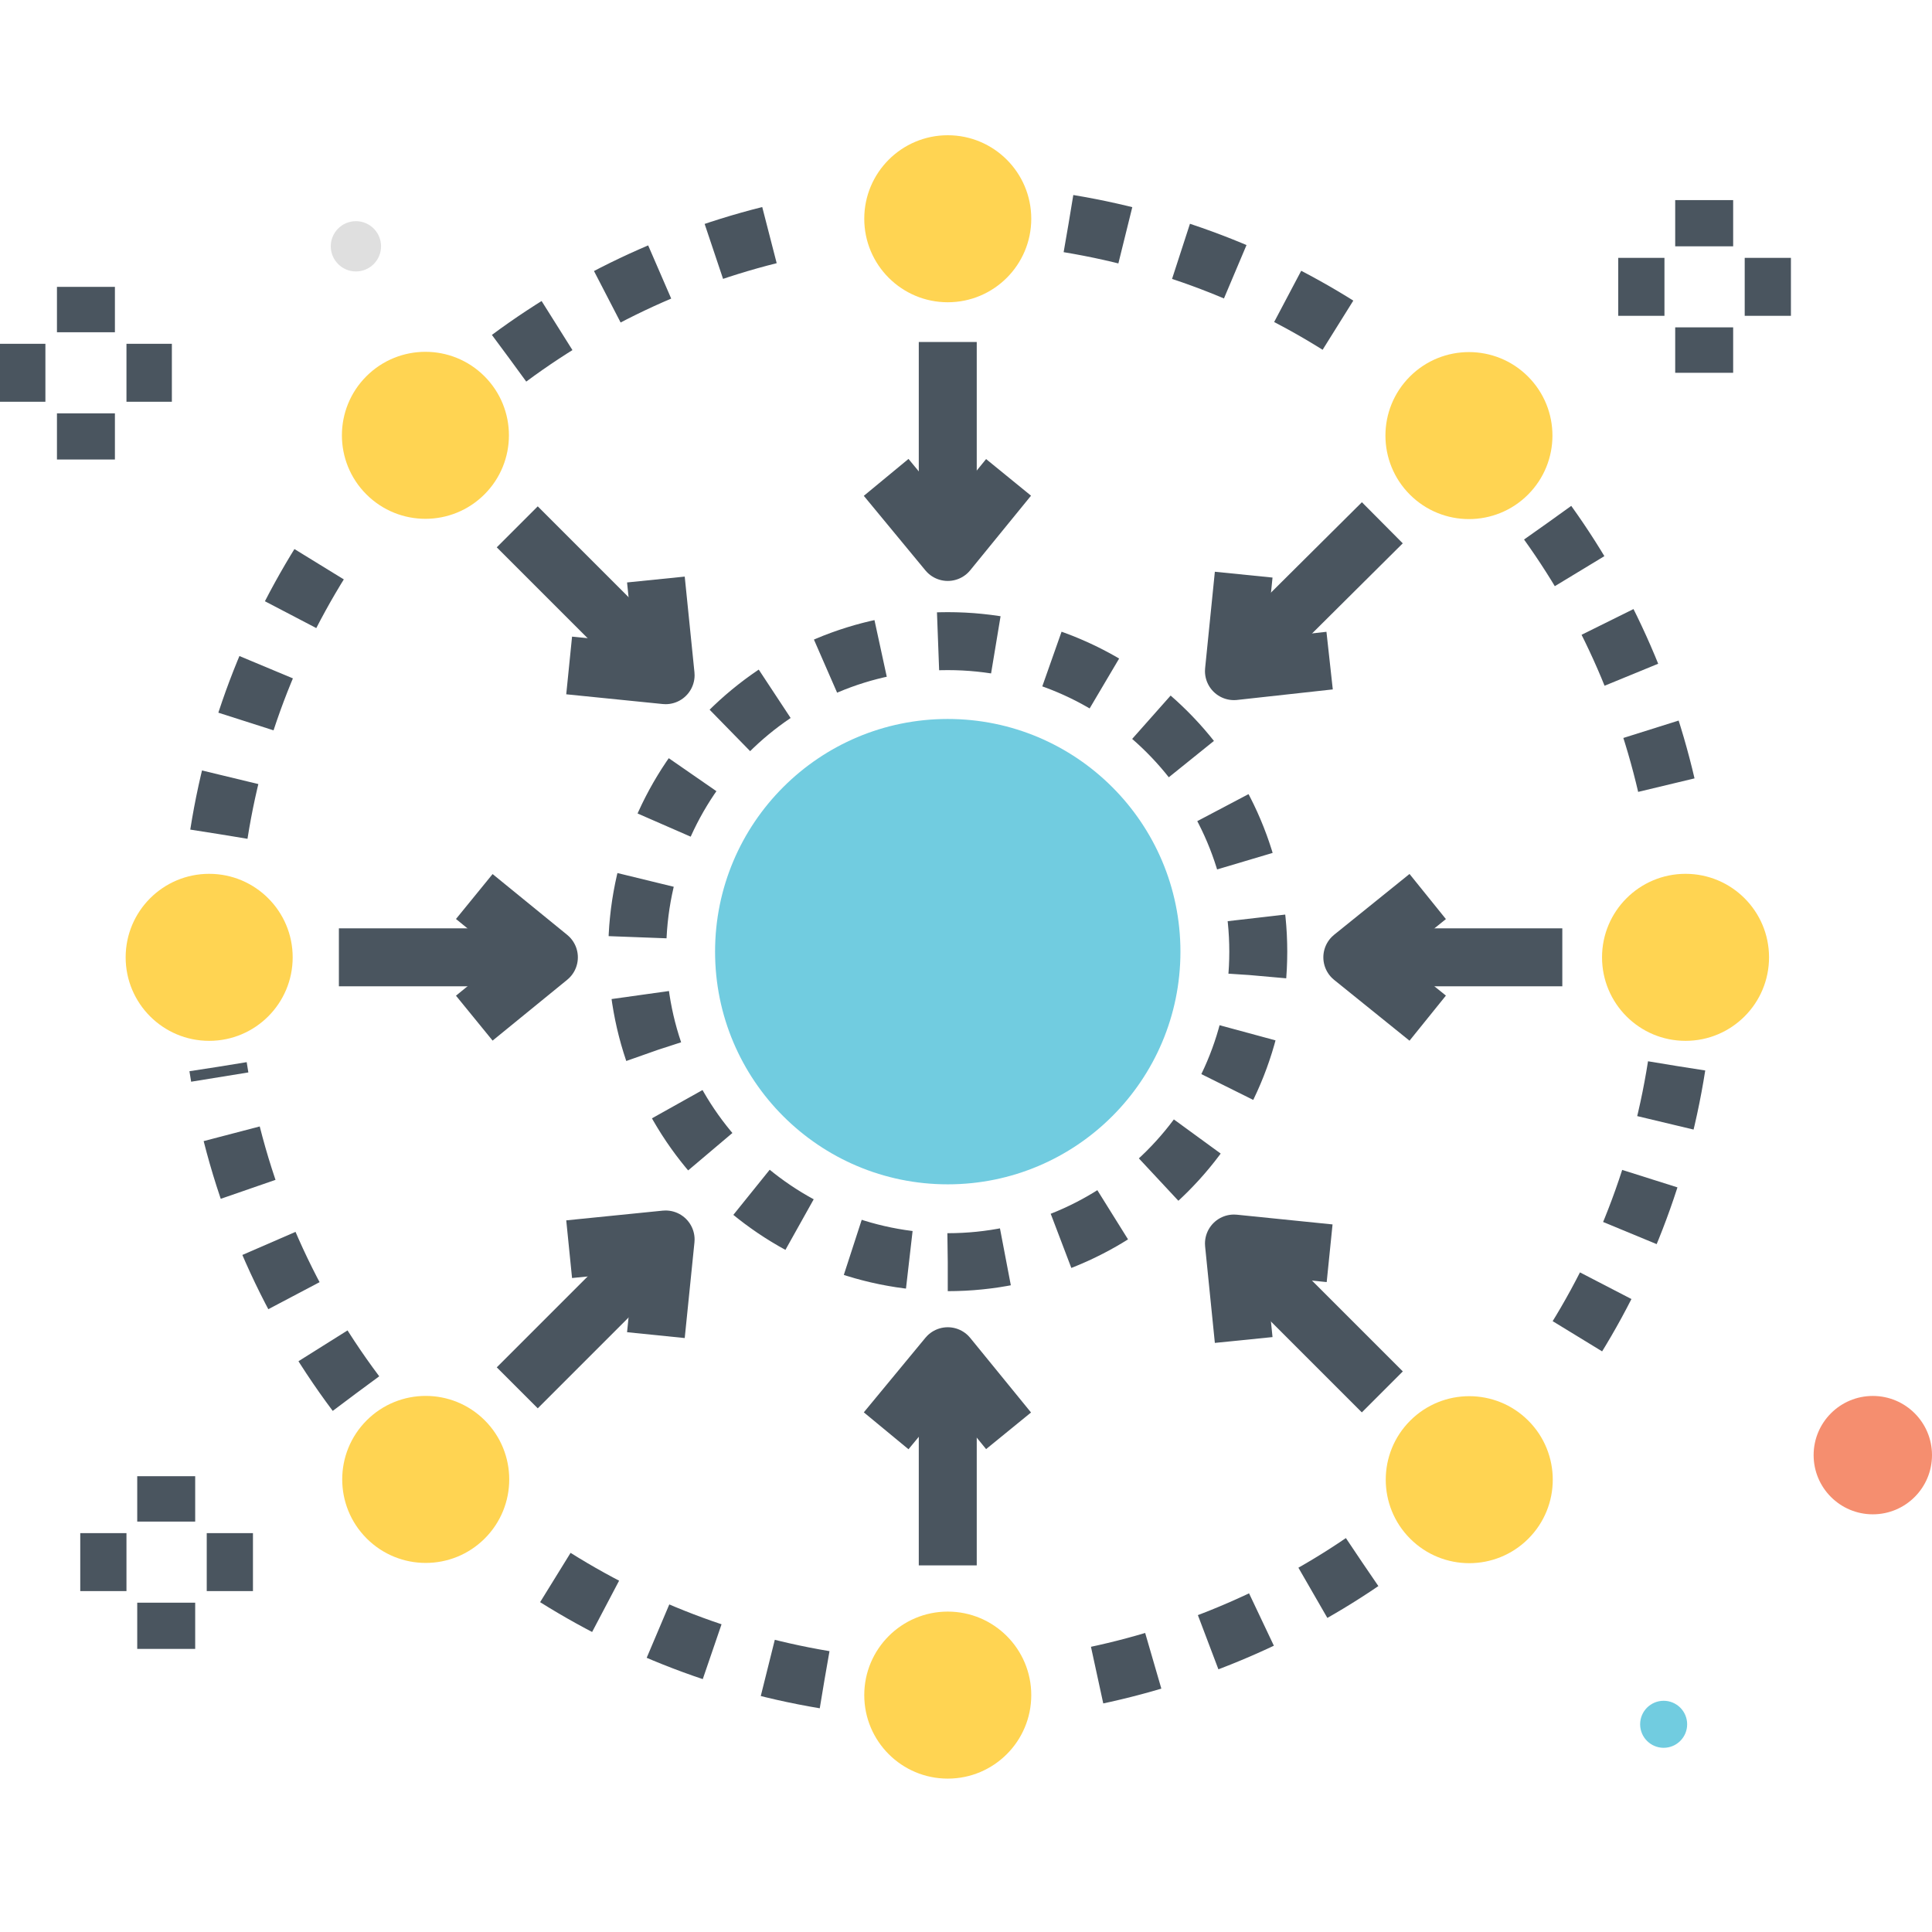 <svg width="100" height="100" viewBox="0 0 100 100" fill="none" xmlns="http://www.w3.org/2000/svg">
<path d="M49.056 61.301C55.707 61.301 61.099 55.909 61.099 49.258C61.099 42.606 55.707 37.214 49.056 37.214C42.404 37.214 37.012 42.606 37.012 49.258C37.012 55.909 42.404 61.301 49.056 61.301Z" fill="#71CCE0"/>
<path d="M49.056 65.33C57.932 65.33 65.128 58.134 65.128 49.258C65.128 40.381 57.932 33.185 49.056 33.185C40.179 33.185 32.984 40.381 32.984 49.258C32.984 58.134 40.179 65.33 49.056 65.33Z" stroke="#4A555F" stroke-width="3" stroke-miterlimit="10" stroke-linejoin="round" stroke-dasharray="3 3"/>
<path d="M49.056 17.701V27.562" stroke="#4A555F" stroke-width="3" stroke-miterlimit="10" stroke-linejoin="round"/>
<path d="M52.203 24.709L49.056 28.569L45.867 24.709" stroke="#4A555F" stroke-width="3" stroke-miterlimit="10" stroke-linejoin="round"/>
<path d="M49.056 81.024V71.205" stroke="#4A555F" stroke-width="3" stroke-miterlimit="10" stroke-linejoin="round"/>
<path d="M45.867 74.058L49.056 70.198L52.203 74.058" stroke="#4A555F" stroke-width="3" stroke-miterlimit="10" stroke-linejoin="round"/>
<path d="M49.056 15.645C51.443 15.645 53.378 13.709 53.378 11.322C53.378 8.935 51.443 7 49.056 7C46.669 7 44.734 8.935 44.734 11.322C44.734 13.709 46.669 15.645 49.056 15.645Z" fill="#FFD452"/>
<path d="M49.056 92.061C51.443 92.061 53.378 90.126 53.378 87.739C53.378 85.351 51.443 83.416 49.056 83.416C46.669 83.416 44.734 85.351 44.734 87.739C44.734 90.126 46.669 92.061 49.056 92.061Z" fill="#FFD452"/>
<path d="M80.865 49.551H71.003" stroke="#4A555F" stroke-width="3" stroke-miterlimit="10" stroke-linejoin="round"/>
<path d="M73.898 52.699L69.996 49.551L73.898 46.404" stroke="#4A555F" stroke-width="3" stroke-miterlimit="10" stroke-linejoin="round"/>
<path d="M17.541 49.551H27.402" stroke="#4A555F" stroke-width="3" stroke-miterlimit="10" stroke-linejoin="round"/>
<path d="M24.549 46.404L28.41 49.551L24.549 52.699" stroke="#4A555F" stroke-width="3" stroke-miterlimit="10" stroke-linejoin="round"/>
<path d="M87.243 53.874C89.63 53.874 91.565 51.939 91.565 49.551C91.565 47.164 89.63 45.229 87.243 45.229C84.856 45.229 82.921 47.164 82.921 49.551C82.921 51.939 84.856 53.874 87.243 53.874Z" fill="#FFD452"/>
<path d="M10.827 53.874C13.214 53.874 15.149 51.939 15.149 49.551C15.149 47.164 13.214 45.229 10.827 45.229C8.44 45.229 6.504 47.164 6.504 49.551C6.504 51.939 8.44 53.874 10.827 53.874Z" fill="#FFD452"/>
<path d="M71.549 27.059L64.582 33.983" stroke="#4A555F" stroke-width="3" stroke-miterlimit="10" stroke-linejoin="round"/>
<path d="M68.821 34.193L63.869 34.738L64.373 29.744" stroke="#4A555F" stroke-width="3" stroke-miterlimit="10" stroke-linejoin="round"/>
<path d="M26.773 71.834L33.739 64.868" stroke="#4A555F" stroke-width="3" stroke-miterlimit="10" stroke-linejoin="round"/>
<path d="M29.459 64.658L34.452 64.155L33.949 69.106" stroke="#4A555F" stroke-width="3" stroke-miterlimit="10" stroke-linejoin="round"/>
<path d="M79.089 25.602C80.776 23.914 80.776 21.177 79.089 19.489C77.401 17.802 74.664 17.802 72.976 19.489C71.288 21.177 71.288 23.914 72.976 25.602C74.664 27.29 77.401 27.29 79.089 25.602Z" fill="#FFD452"/>
<path d="M25.092 79.631C26.78 77.943 26.78 75.206 25.092 73.518C23.404 71.83 20.667 71.83 18.979 73.518C17.291 75.206 17.291 77.943 18.979 79.631C20.667 81.319 23.404 81.319 25.092 79.631Z" fill="#FFD452"/>
<path d="M71.549 72.044L64.582 65.078" stroke="#4A555F" stroke-width="3" stroke-miterlimit="10" stroke-linejoin="round"/>
<path d="M64.373 69.358L63.869 64.365L68.821 64.868" stroke="#4A555F" stroke-width="3" stroke-miterlimit="10" stroke-linejoin="round"/>
<path d="M26.773 27.269L33.739 34.235" stroke="#4A555F" stroke-width="3" stroke-miterlimit="10" stroke-linejoin="round"/>
<path d="M33.949 29.996L34.452 34.948L29.459 34.444" stroke="#4A555F" stroke-width="3" stroke-miterlimit="10" stroke-linejoin="round"/>
<path d="M79.105 79.644C80.793 77.957 80.793 75.22 79.105 73.532C77.417 71.844 74.68 71.844 72.992 73.532C71.304 75.22 71.304 77.957 72.992 79.644C74.68 81.332 77.417 81.332 79.105 79.644Z" fill="#FFD452"/>
<path d="M25.076 25.588C26.764 23.901 26.764 21.164 25.076 19.476C23.388 17.788 20.651 17.788 18.963 19.476C17.275 21.164 17.275 23.901 18.963 25.588C20.651 27.276 23.388 27.276 25.076 25.588Z" fill="#FFD452"/>
<path d="M26.353 18.54C30.885 15.183 36.215 12.791 41.964 11.7" stroke="#4A555F" stroke-width="3" stroke-miterlimit="10" stroke-linejoin="round" stroke-dasharray="3 3"/>
<path d="M11.33 43.173C12.254 37.298 14.52 31.927 17.793 27.269" stroke="#4A555F" stroke-width="3" stroke-miterlimit="10" stroke-linejoin="round" stroke-dasharray="3 3"/>
<path d="M18.422 72.128C14.771 67.26 12.254 61.469 11.288 55.217" stroke="#4A555F" stroke-width="3" stroke-miterlimit="10" stroke-linejoin="round" stroke-dasharray="3 3"/>
<path d="M42.677 86.941C36.886 85.976 31.557 83.71 26.983 80.479" stroke="#4A555F" stroke-width="3" stroke-miterlimit="10" stroke-linejoin="round" stroke-dasharray="3 3"/>
<path d="M70.499 80.856C66.009 83.92 60.638 86.102 55.099 87.025" stroke="#4A555F" stroke-width="3" stroke-miterlimit="10" stroke-linejoin="round" stroke-dasharray="3 3"/>
<path d="M86.781 55.175C85.858 61.05 83.634 66.463 80.361 71.121" stroke="#4A555F" stroke-width="3" stroke-miterlimit="10" stroke-linejoin="round" stroke-dasharray="3 3"/>
<path d="M80.109 27.059C83.424 31.675 85.69 37.046 86.697 42.837" stroke="#4A555F" stroke-width="3" stroke-miterlimit="10" stroke-linejoin="round" stroke-dasharray="3 3"/>
<path d="M55.309 11.574C61.142 12.539 66.555 14.805 71.171 18.12" stroke="#4A555F" stroke-width="3" stroke-miterlimit="10" stroke-linejoin="round" stroke-dasharray="3 3"/>
<path d="M88.208 10.357V12.749" stroke="#4A555F" stroke-width="3" stroke-miterlimit="10" stroke-linejoin="round"/>
<path d="M88.208 16.945V19.295" stroke="#4A555F" stroke-width="3" stroke-miterlimit="10" stroke-linejoin="round"/>
<path d="M92.698 14.847H90.306" stroke="#4A555F" stroke-width="3" stroke-miterlimit="10" stroke-linejoin="round"/>
<path d="M86.152 14.847H83.76" stroke="#4A555F" stroke-width="3" stroke-miterlimit="10" stroke-linejoin="round"/>
<path d="M4.448 14.847V17.197" stroke="#4A555F" stroke-width="3" stroke-miterlimit="10" stroke-linejoin="round"/>
<path d="M4.448 21.394V23.785" stroke="#4A555F" stroke-width="3" stroke-miterlimit="10" stroke-linejoin="round"/>
<path d="M8.896 19.295H6.546" stroke="#4A555F" stroke-width="3" stroke-miterlimit="10" stroke-linejoin="round"/>
<path d="M2.35 19.295H0" stroke="#4A555F" stroke-width="3" stroke-miterlimit="10" stroke-linejoin="round"/>
<path d="M8.603 76.408V78.758" stroke="#4A555F" stroke-width="3" stroke-miterlimit="10" stroke-linejoin="round"/>
<path d="M8.603 82.955V85.347" stroke="#4A555F" stroke-width="3" stroke-miterlimit="10" stroke-linejoin="round"/>
<path d="M13.093 80.856H10.701" stroke="#4A555F" stroke-width="3" stroke-miterlimit="10" stroke-linejoin="round"/>
<path d="M6.546 80.856H4.154" stroke="#4A555F" stroke-width="3" stroke-miterlimit="10" stroke-linejoin="round"/>
<path d="M18.422 14.05C19.141 14.05 19.723 13.467 19.723 12.749C19.723 12.03 19.141 11.448 18.422 11.448C17.704 11.448 17.121 12.03 17.121 12.749C17.121 13.467 17.704 14.05 18.422 14.05Z" fill="#DFDFDF"/>
<path d="M96.937 78.381C98.629 78.381 100 77.009 100 75.317C100 73.625 98.629 72.254 96.937 72.254C95.245 72.254 93.873 73.625 93.873 75.317C93.873 77.009 95.245 78.381 96.937 78.381Z" fill="#F58E6F"/>
<path d="M86.11 90.466C86.782 90.466 87.327 89.921 87.327 89.249C87.327 88.577 86.782 88.032 86.11 88.032C85.438 88.032 84.893 88.577 84.893 89.249C84.893 89.921 85.438 90.466 86.11 90.466Z" fill="#71CCE0"/>
</svg>
